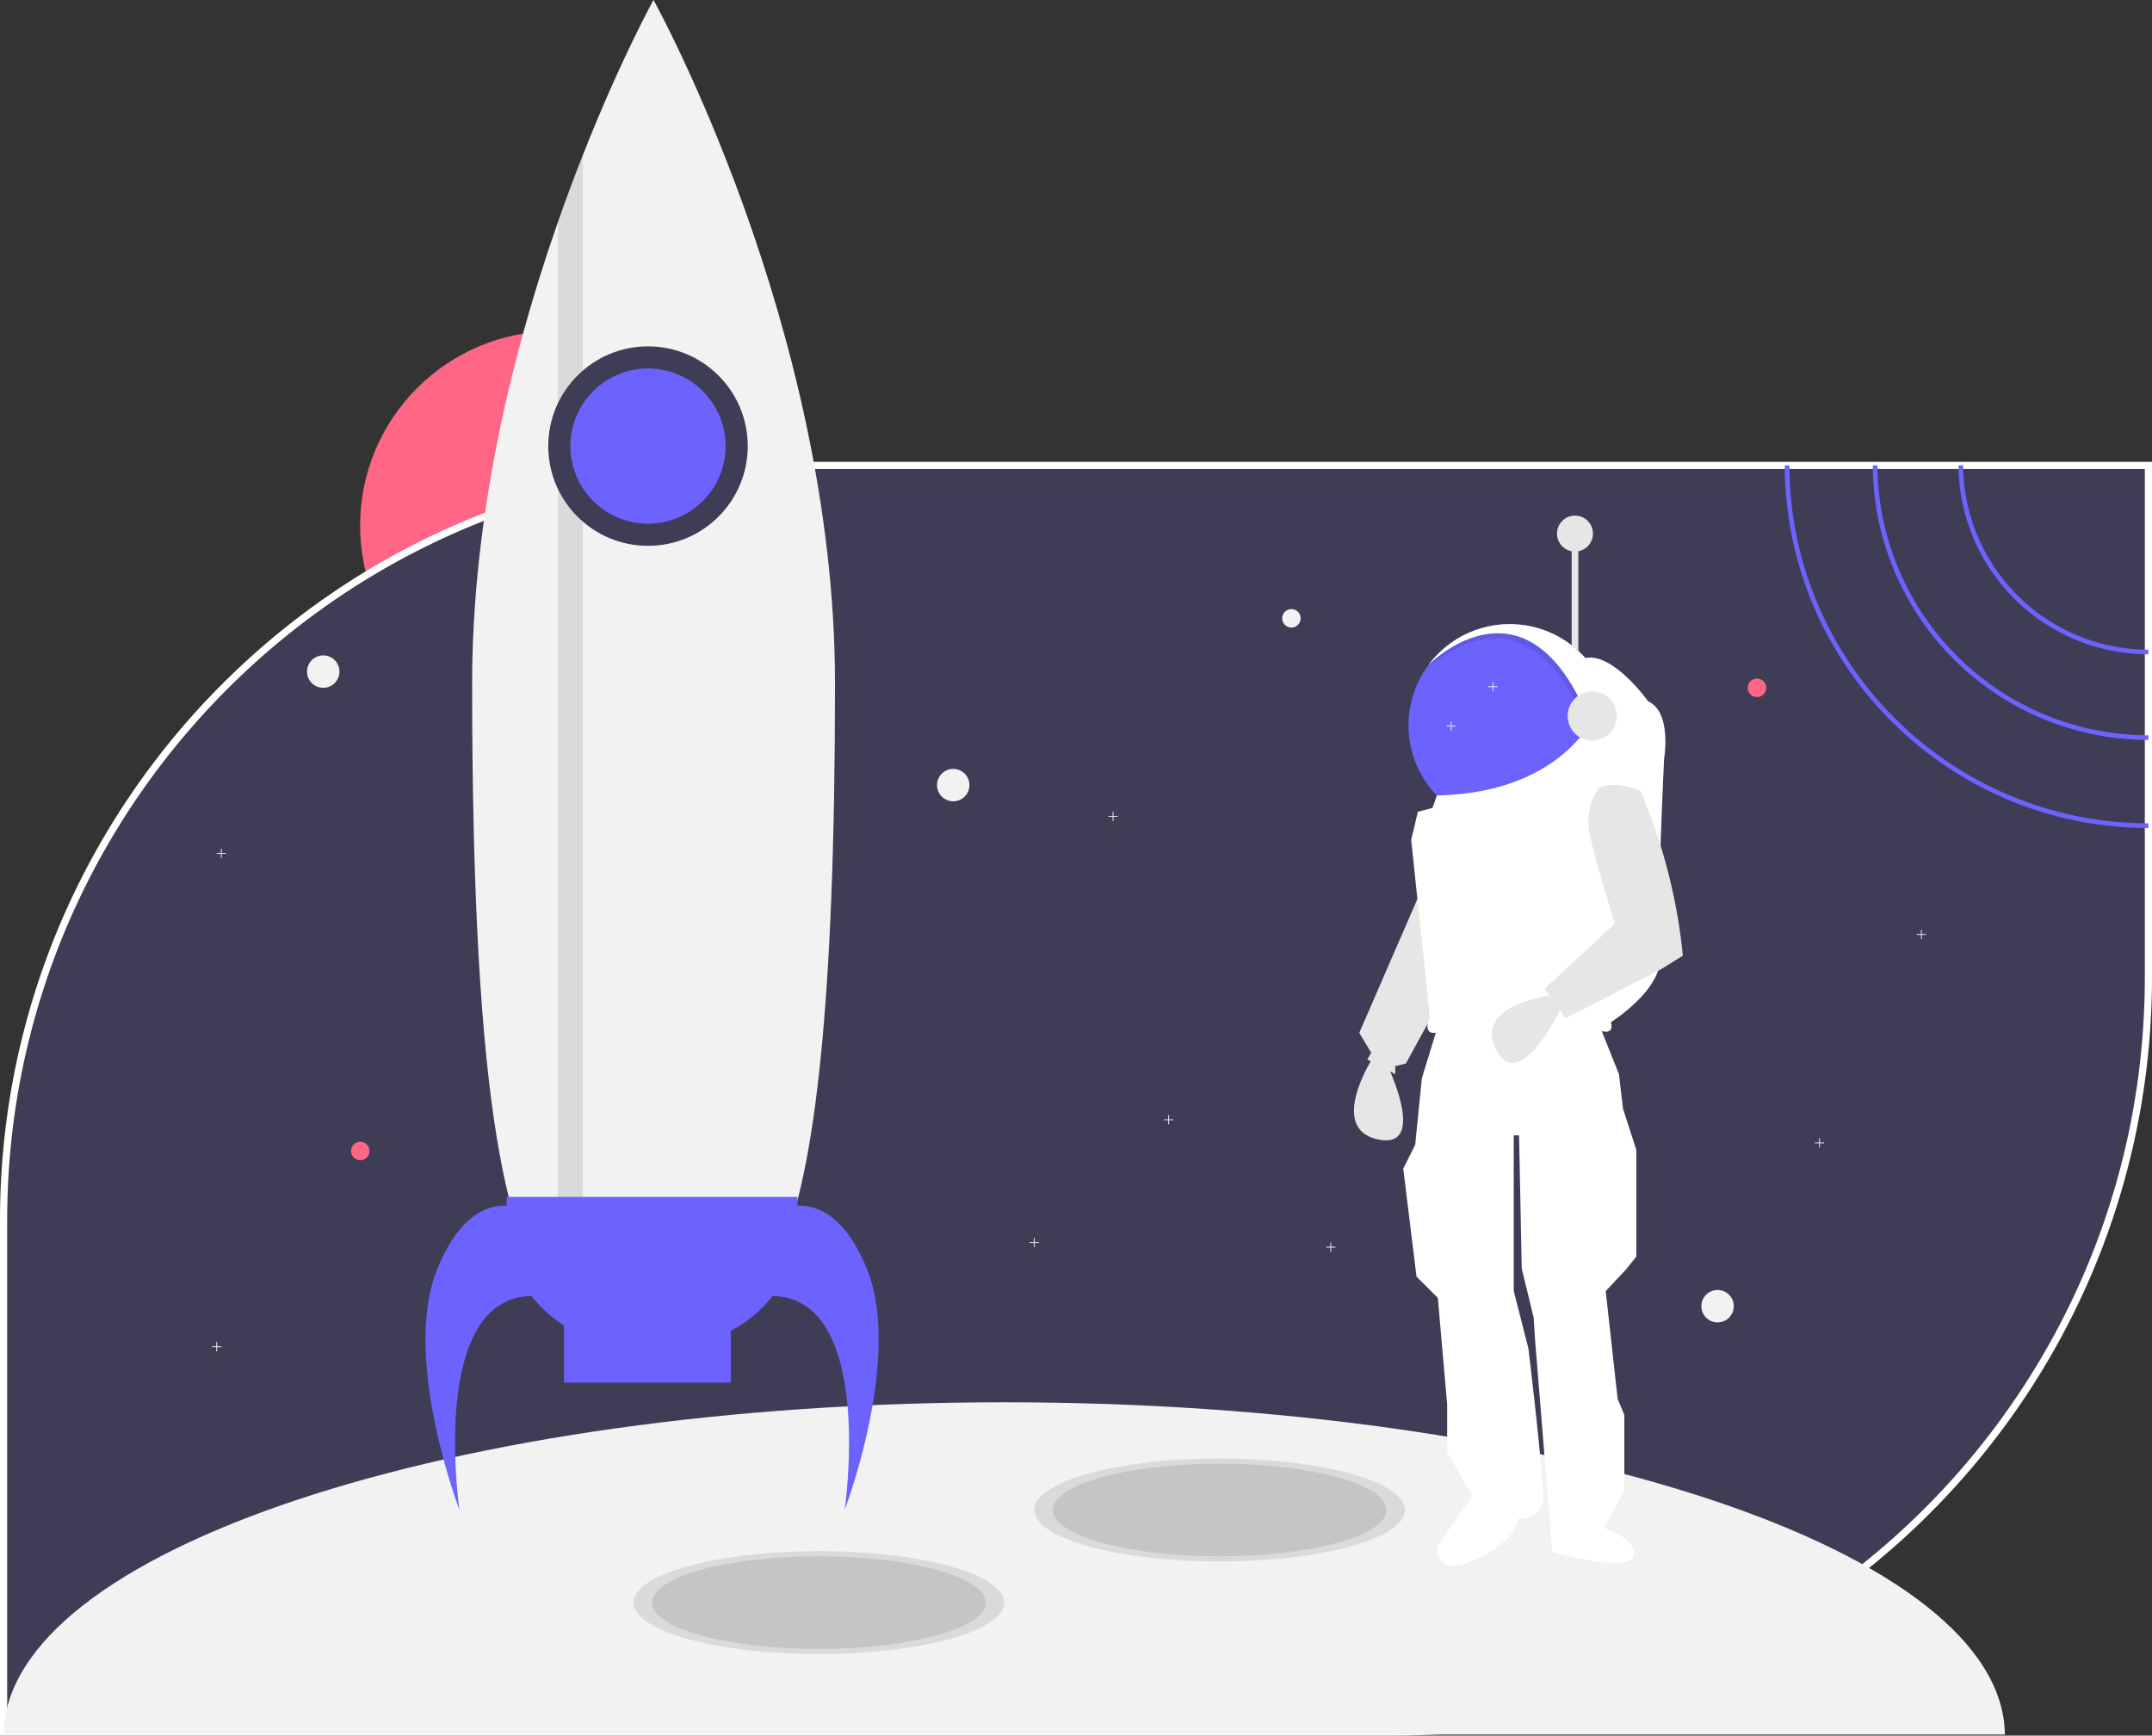 <svg xmlns="http://www.w3.org/2000/svg" viewBox="0 0 900.05 725.99"><rect x="0" y="0" width="900.05" height="725.99" fill="#333333" stroke="none"/><defs><style>.cls-1{fill:#ff6584;}.cls-2,.cls-8{fill:#3f3d56;}.cls-2{stroke:#fff;stroke-miterlimit:10;stroke-width:3px;}.cls-3{fill:#f2f2f2;}.cls-4{opacity:0.1;}.cls-5{fill:#e6e6e6;}.cls-6{fill:#fff;}.cls-7{fill:#6c63ff;}</style></defs><g id="Livello_2" data-name="Livello 2"><g id="Livello_1-2" data-name="Livello 1"><circle class="cls-1" cx="231.97" cy="219.84" r="81.35"/><path class="cls-2" d="M898.55,194.68v214c0,174.41-141.38,315.8-315.79,315.81H1.5v-214C1.5,396.14,62.27,296,153.28,240.57A313.5,313.5,0,0,1,233.34,206a6.29,6.29,0,0,1,.62-.17c3.08-.85,6.18-1.64,9.3-2.39l.51-.12A315.52,315.52,0,0,1,302.35,195c2.33-.11,4.67-.2,7-.25.85,0,1.7-.05,2.56-.05h5.38Z"/><path class="cls-3" d="M420,586.57c-230.64,0-417.7,62.19-418.48,139h837C837.69,648.76,650.63,586.57,420,586.57Z"/><g class="cls-4"><ellipse cx="342.49" cy="670.36" rx="77.5" ry="21.53"/></g><g class="cls-4"><ellipse cx="510.09" cy="631.61" rx="77.5" ry="21.53"/></g><g class="cls-4"><ellipse cx="342.49" cy="670.36" rx="69.75" ry="19.37"/></g><g class="cls-4"><ellipse cx="510.09" cy="631.61" rx="69.75" ry="19.37"/></g><circle class="cls-3" cx="135.19" cy="280.93" r="6.78"/><circle class="cls-3" cx="718.36" cy="546.37" r="6.78"/><circle class="cls-3" cx="398.68" cy="328.4" r="6.78"/><circle class="cls-1" cx="734.83" cy="287.71" r="3.87"/><circle class="cls-1" cx="150.68" cy="481.46" r="3.87"/><polygon class="cls-3" points="92.56 563.15 90.8 563.15 90.8 561.38 90.45 561.38 90.45 563.15 88.69 563.15 88.69 563.49 90.45 563.49 90.45 565.26 90.8 565.26 90.8 563.49 92.56 563.49 92.56 563.15"/><polygon class="cls-3" points="659.27 419.77 657.5 419.77 657.5 418.01 657.16 418.01 657.16 419.77 655.39 419.77 655.39 420.12 657.16 420.12 657.16 421.88 657.5 421.88 657.5 420.12 659.27 420.12 659.27 419.77"/><polygon class="cls-3" points="805.55 390.71 803.78 390.71 803.78 388.95 803.44 388.95 803.44 390.71 801.67 390.71 801.67 391.06 803.44 391.06 803.44 392.82 803.78 392.82 803.78 391.06 805.55 391.06 805.55 390.71"/><polygon class="cls-3" points="490.71 468.21 488.94 468.21 488.94 466.44 488.6 466.44 488.6 468.21 486.83 468.21 486.83 468.56 488.6 468.56 488.6 470.32 488.94 470.32 488.94 468.56 490.71 468.56 490.71 468.21"/><polygon class="cls-3" points="762.92 477.9 761.16 477.9 761.16 476.13 760.82 476.13 760.82 477.9 759.05 477.9 759.05 478.24 760.82 478.24 760.82 480.01 761.16 480.01 761.16 478.24 762.92 478.24 762.92 477.9"/><polygon class="cls-3" points="434.52 519.55 432.76 519.55 432.76 517.79 432.41 517.79 432.41 519.55 430.65 519.55 430.65 519.9 432.41 519.9 432.41 521.66 432.76 521.66 432.76 519.9 434.52 519.9 434.52 519.55"/><polygon class="cls-3" points="558.52 521.49 556.76 521.49 556.76 519.73 556.41 519.73 556.41 521.49 554.65 521.49 554.65 521.84 556.41 521.84 556.41 523.6 556.76 523.6 556.76 521.84 558.52 521.84 558.52 521.49"/><polygon class="cls-3" points="94.5 356.81 92.73 356.81 92.73 355.04 92.39 355.04 92.39 356.81 90.62 356.81 90.62 357.15 92.39 357.15 92.39 358.92 92.73 358.92 92.73 357.15 94.5 357.15 94.5 356.81"/><rect class="cls-5" x="657.33" y="223.48" width="2.78" height="56.25"/><polygon class="cls-5" points="594.12 373.01 568.5 432.04 573.51 440.39 571.84 443.18 583.54 449.3 583.54 445.96 587.99 444.85 606.93 410.32 594.12 373.01"/><path class="cls-5" d="M574.07,442.62s-18.93,29.52,2.23,34,3.9-31.18,3.9-31.18Z"/><path class="cls-6" d="M601.36,429.25,594.68,451l-2.79,27.85-5,10L592.45,534l8.91,8.91,3.9,44.56v20l10.58,18.37-13.63,19.34a6.17,6.17,0,0,0,4.84,9.72c3,.08,7-.77,12.13-3.44,16.15-8.35,15.59-16.15,15.59-16.15s10,0,10.59-7.79S639.23,564,639.23,564l-6.13-24V474.92h2.23l1.12,55.69,5,20.61.55,8.91,7.24,89.1s32.31,8.92,34,1.68S671,639.21,671,639.21l8.36-16.15V591.87l-2.79-6.68-5-45.11,8.35-8.91,4.46-5.57V481.05l-5.57-17.27L677.1,449.3,668.19,427S627.53,413.66,601.36,429.25Z"/><path class="cls-7" d="M673.76,303.39a42.33,42.33,0,1,1-76.3-25.24h0a42.32,42.32,0,0,1,76.29,25.25Z"/><g class="cls-4"><path d="M667.74,285.84l-3.45,19.78c-25.95-67.35-67.22-26-67.93-25.26a42.33,42.33,0,0,1,71.38,5.48Z"/></g><path class="cls-6" d="M668.86,283.62l-3.46,19.77c-25.94-67.35-67.21-26-67.93-25.25a42.32,42.32,0,0,1,71.39,5.48Z"/><path class="cls-6" d="M663.06,275.27l5.8,20.14s-12.05,36.1-67.9,37.35l-1.83,5.16L593,339.59l-2.79,11.7,7.8,74.07s-3.34,7.24,2.23,6.68c0,0,36.75-12.25,68.5-1.11,0,0,6.68,2.78,5-3.35,0,0,22.28-13.92,20.6-28.4S696,317.32,696,317.32s3.34-19.5-6.69-23.95C689.35,293.37,674.63,272.76,663.06,275.27Z"/><path class="cls-5" d="M650.85,416s-34.9,3.51-25.24,22.85,26.86-16.32,26.86-16.32Z"/><path class="cls-5" d="M668.75,329.57s-6.13,7.24-3.9,18.93,10.58,37.87,10.58,37.87l-29.52,27.29,8.91,12.25,40.1-20.6,8.91-5.57h0a231,231,0,0,0-16.36-65.53L686,330.68S675.43,326.23,668.75,329.57Z"/><circle class="cls-5" cx="665.96" cy="299.49" r="10.3"/><circle class="cls-5" cx="658.72" cy="223.2" r="7.52"/><polygon class="cls-3" points="467.46 341.31 465.7 341.31 465.7 339.54 465.35 339.54 465.35 341.31 463.59 341.31 463.59 341.65 465.35 341.65 465.35 343.42 465.7 343.42 465.7 341.65 467.46 341.65 467.46 341.31"/><polygon class="cls-3" points="626.33 287.06 624.57 287.06 624.57 285.29 624.22 285.29 624.22 287.06 622.46 287.06 622.46 287.4 624.22 287.4 624.22 289.17 624.57 289.17 624.57 287.4 626.33 287.4 626.33 287.06"/><polygon class="cls-3" points="608.9 303.52 607.13 303.52 607.13 301.76 606.79 301.76 606.79 303.52 605.02 303.52 605.02 303.87 606.79 303.87 606.79 305.63 607.13 305.63 607.13 303.87 608.9 303.87 608.9 303.52"/><circle class="cls-3" cx="540.12" cy="258.65" r="3.87"/><path class="cls-3" d="M349.23,286c0,270.32-34,270.32-75.91,270.32-21.67,0-41.22,0-55-37.34-4-10.73-7.49-24.57-10.43-42.38-6.63-40-10.43-100.21-10.43-190.6,0-34.75,4.11-68.82,10.43-100.65,3-15.32,6.58-30.11,10.43-44.21,4.7-17.27,9.86-33.51,15.06-48.36,3.49-10,7-19.37,10.43-28C259.57,24.75,273.32,0,273.32,0S349.23,136.67,349.23,286Z"/><g class="cls-4"><path d="M243.77,64.71V536H233.34V92.74C236.83,82.75,240.35,73.37,243.77,64.71Z"/></g><circle class="cls-8" cx="271.02" cy="186.6" r="41.72"/><path class="cls-7" d="M362.56,530.79c-9.27-22.84-21.19-26.78-29-26.43v-3.7H211.9v3.7c-7.78-.35-19.69,3.59-29,26.43-15.07,37.08,9.27,100.82,9.27,100.82s-13-88.89,30.18-89.48a51.08,51.08,0,0,0,13.55,12.29v23.91h69.75V556.6a51,51,0,0,0,17.43-14.47c43.19.59,30.18,89.48,30.18,89.48S377.63,567.87,362.56,530.79Z"/><circle class="cls-7" cx="271.01" cy="186.59" r="32.45" transform="translate(43.42 424.21) rotate(-80.78)"/><path class="cls-7" d="M821.06,194.68h-1.94a79.52,79.52,0,0,0,79.43,79v-1.94A77.57,77.57,0,0,1,821.06,194.68Z"/><path class="cls-7" d="M785.22,194.68h-1.94A115.4,115.4,0,0,0,898.55,309.51v-1.94A113.46,113.46,0,0,1,785.22,194.68Z"/><path class="cls-7" d="M748.39,194.68h-1.93c.24,83.66,68.37,151.64,152.09,151.64v-1.94C815.89,344.38,748.64,277.27,748.39,194.68Z"/></g></g></svg>